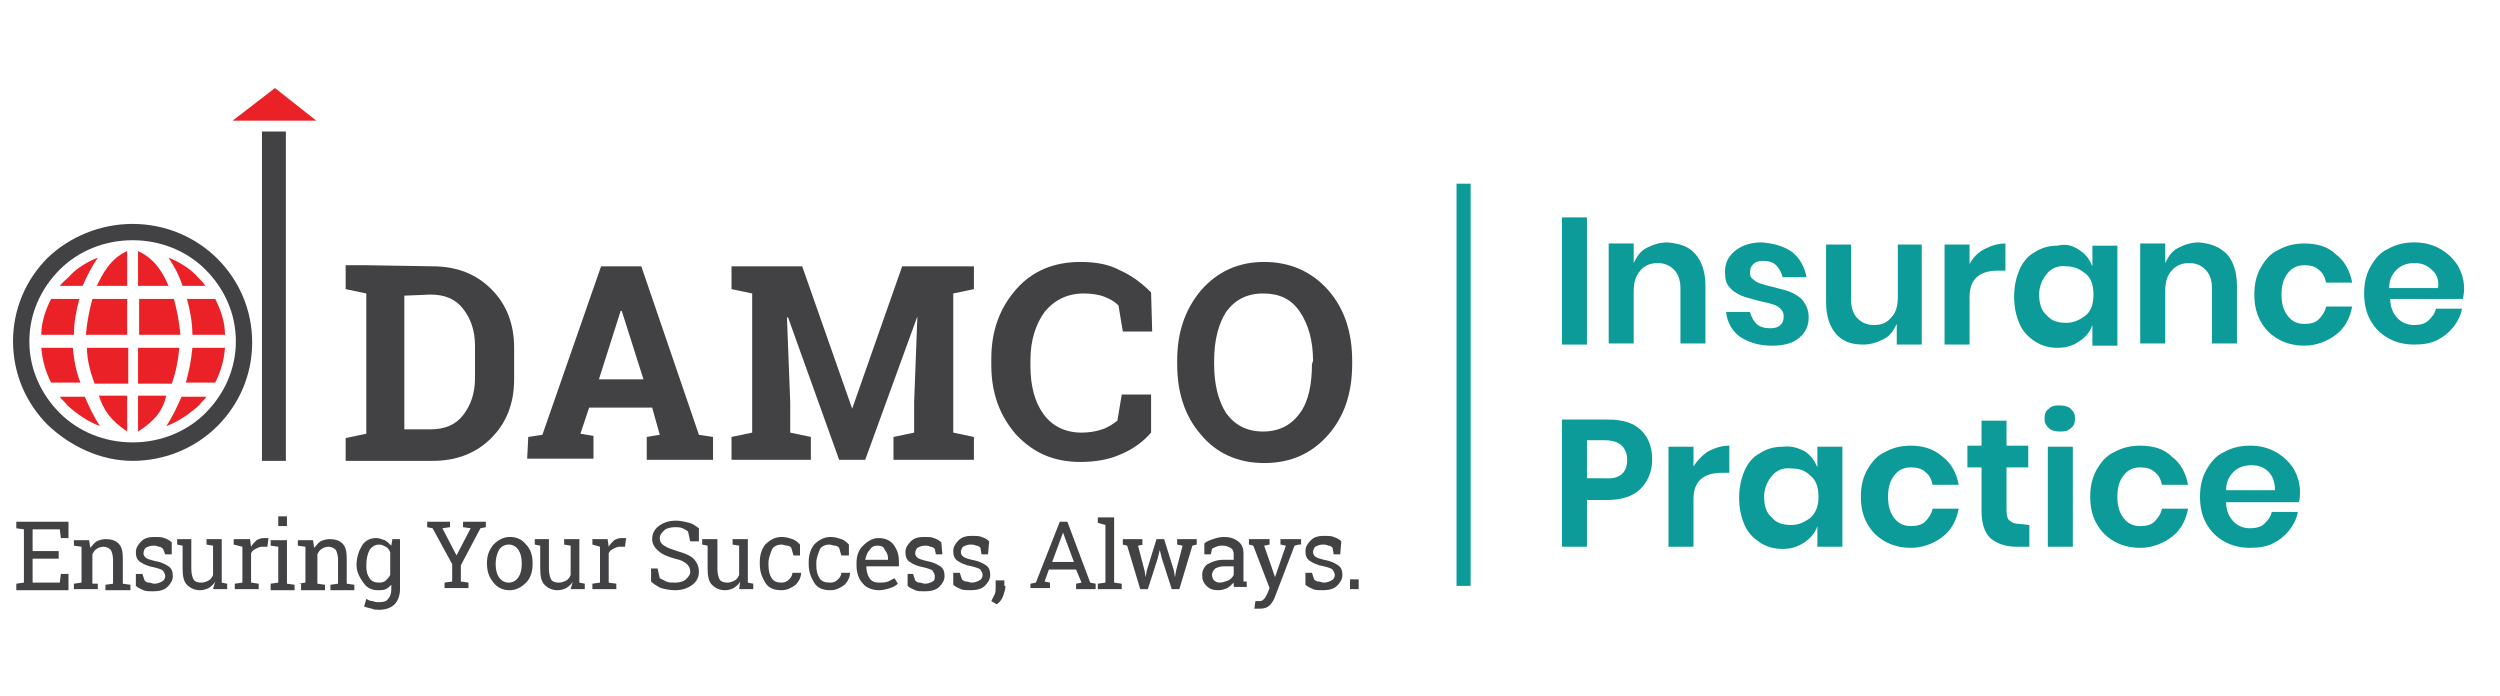 <?xml version="1.0" encoding="utf-8"?>
<!-- Generator: Adobe Illustrator 28.3.0, SVG Export Plug-In . SVG Version: 6.00 Build 0)  -->
<svg version="1.1" id="Layer_1" xmlns="http://www.w3.org/2000/svg" xmlns:xlink="http://www.w3.org/1999/xlink" x="0px" y="0px"
	 viewBox="0 0 230 64" style="enable-background:new 0 0 230 64;" xml:space="preserve">
<style type="text/css">
	.st0{fill:#0C9B98;}
	.st1{fill-rule:evenodd;clip-rule:evenodd;fill:#424143;}
	.st2{fill-rule:evenodd;clip-rule:evenodd;fill:#EA2227;}
	.st3{fill:#424143;}
</style>
<rect x="134" y="16.9" class="st0" width="1.3" height="37"/>
<g>
	<path class="st0" d="M146,20v11.7h-2.3V20H146z"/>
	<path class="st0" d="M156,23.4c0.6,0.7,0.9,1.7,0.9,2.9v5.3h-2.3v-5.1c0-0.7-0.2-1.3-0.6-1.7c-0.4-0.4-0.9-0.6-1.5-0.6
		s-1.2,0.2-1.6,0.7s-0.6,1-0.6,1.9v4.8H148v-9.2h2.3v1.8c0.3-0.6,0.6-1.1,1.2-1.4c0.6-0.3,1.2-0.5,1.9-0.5
		C154.6,22.4,155.4,22.7,156,23.4z"/>
	<path class="st0" d="M164.9,23.2c0.7,0.6,1.1,1.3,1.3,2.3H164c-0.1-0.4-0.3-0.8-0.6-1.1c-0.3-0.3-0.7-0.4-1.2-0.4
		c-0.4,0-0.7,0.1-0.9,0.3c-0.2,0.2-0.3,0.4-0.3,0.8c0,0.3,0.1,0.5,0.3,0.6c0.2,0.2,0.4,0.3,0.7,0.4s0.7,0.2,1.1,0.3
		c0.7,0.2,1.3,0.3,1.7,0.5s0.8,0.4,1.1,0.8s0.5,0.9,0.5,1.5c0,0.8-0.3,1.4-0.9,1.9c-0.6,0.5-1.4,0.7-2.5,0.7c-1.2,0-2.1-0.3-2.9-0.8
		c-0.7-0.5-1.2-1.3-1.3-2.3h2.2c0.1,0.4,0.3,0.8,0.6,1.1c0.3,0.3,0.8,0.4,1.3,0.4c0.4,0,0.7-0.1,0.9-0.3c0.2-0.2,0.3-0.4,0.3-0.8
		c0-0.3-0.1-0.5-0.3-0.7s-0.4-0.3-0.7-0.4s-0.7-0.2-1.2-0.3c-0.7-0.2-1.2-0.3-1.7-0.5c-0.4-0.2-0.8-0.4-1.1-0.8
		c-0.3-0.3-0.4-0.8-0.4-1.4c0-0.8,0.3-1.4,0.9-1.9s1.4-0.8,2.5-0.8C163.3,22.4,164.2,22.7,164.9,23.2z"/>
	<path class="st0" d="M176.8,22.5v9.2h-2.3v-1.9c-0.3,0.6-0.6,1.1-1.2,1.4c-0.6,0.3-1.2,0.5-1.9,0.5c-1.1,0-1.9-0.3-2.5-1
		S168,29,168,27.8v-5.3h2.3v5.1c0,0.7,0.2,1.3,0.6,1.7c0.4,0.4,0.9,0.6,1.5,0.6c0.7,0,1.2-0.2,1.6-0.7c0.4-0.4,0.6-1,0.6-1.9v-4.8
		H176.8z"/>
	<path class="st0" d="M182.6,22.9c0.6-0.3,1.2-0.5,1.9-0.5v2.5h-0.7c-1.7,0-2.6,0.8-2.6,2.4v4.4h-2.3v-9.2h2.3v1.8
		C181.5,23.7,182,23.2,182.6,22.9z"/>
	<path class="st0" d="M191.3,23c0.6,0.4,0.9,0.8,1.2,1.5v-1.9h2.3v9.2h-2.3v-1.9c-0.2,0.6-0.6,1.1-1.2,1.5c-0.6,0.4-1.2,0.6-2,0.6
		s-1.5-0.2-2.1-0.6s-1.1-0.9-1.4-1.6c-0.3-0.7-0.5-1.5-0.5-2.5s0.2-1.8,0.5-2.5s0.8-1.3,1.4-1.6c0.6-0.4,1.3-0.6,2.1-0.6
		C190.1,22.4,190.7,22.6,191.3,23z M188.3,25.2c-0.4,0.5-0.7,1.1-0.7,1.9s0.2,1.5,0.7,1.9c0.4,0.5,1,0.7,1.8,0.7
		c0.7,0,1.3-0.3,1.8-0.7s0.7-1.1,0.7-1.9s-0.2-1.5-0.7-1.9s-1-0.7-1.8-0.7C189.3,24.4,188.7,24.7,188.3,25.2z"/>
	<path class="st0" d="M204.9,23.4c0.6,0.7,0.9,1.7,0.9,2.9v5.3h-2.3v-5.1c0-0.7-0.2-1.3-0.6-1.7s-0.9-0.6-1.5-0.6s-1.2,0.2-1.6,0.7
		c-0.4,0.4-0.6,1-0.6,1.9v4.8h-2.3v-9.2h2.3v1.8c0.3-0.6,0.6-1.1,1.2-1.4c0.6-0.3,1.2-0.5,1.9-0.5C203.4,22.4,204.2,22.7,204.9,23.4
		z"/>
	<path class="st0" d="M214.9,23.4c0.8,0.6,1.3,1.5,1.5,2.6H214c-0.1-0.5-0.3-0.9-0.7-1.2c-0.3-0.3-0.8-0.4-1.3-0.4
		c-0.6,0-1.1,0.2-1.5,0.7s-0.6,1.1-0.6,2s0.2,1.5,0.6,2c0.4,0.5,0.9,0.7,1.5,0.7c0.5,0,1-0.1,1.3-0.4s0.6-0.7,0.7-1.2h2.4
		c-0.2,1.1-0.7,2-1.5,2.6s-1.8,1-2.9,1c-0.9,0-1.7-0.2-2.4-0.6s-1.2-0.9-1.6-1.6c-0.4-0.7-0.6-1.5-0.6-2.5s0.2-1.8,0.6-2.5
		c0.4-0.7,0.9-1.3,1.6-1.6c0.7-0.4,1.5-0.6,2.4-0.6C213.2,22.4,214.2,22.7,214.9,23.4z"/>
	<path class="st0" d="M226.6,27.5h-6.7c0,0.8,0.3,1.4,0.7,1.8s0.9,0.6,1.5,0.6c0.5,0,1-0.1,1.3-0.4s0.6-0.6,0.7-1.1h2.4
		c-0.1,0.6-0.4,1.2-0.8,1.7c-0.4,0.5-0.9,0.9-1.5,1.2c-0.6,0.3-1.3,0.4-2.1,0.4c-0.9,0-1.7-0.2-2.4-0.6s-1.2-0.9-1.6-1.6
		c-0.4-0.7-0.6-1.5-0.6-2.5s0.2-1.8,0.6-2.5s0.9-1.3,1.6-1.6c0.7-0.4,1.5-0.6,2.4-0.6s1.7,0.2,2.4,0.6s1.2,0.9,1.6,1.5
		c0.4,0.7,0.6,1.4,0.6,2.2C226.7,27,226.6,27.3,226.6,27.5z M223.7,24.8c-0.4-0.4-0.9-0.6-1.6-0.6c-0.6,0-1.2,0.2-1.6,0.6
		c-0.4,0.4-0.7,0.9-0.7,1.7h4.5C224.4,25.8,224.2,25.2,223.7,24.8z"/>
	<path class="st0" d="M146,46v4.3h-2.3V38.6h4.2c1.4,0,2.4,0.3,3.1,1s1,1.6,1,2.7c0,1.1-0.4,2-1.1,2.7c-0.7,0.7-1.8,1-3.1,1H146
		L146,46z M149.7,42.3c0-0.6-0.2-1-0.5-1.3s-0.8-0.5-1.6-0.5H146V44h1.7C149,44.1,149.7,43.5,149.7,42.3z"/>
	<path class="st0" d="M157.2,41.5c0.6-0.3,1.2-0.5,1.9-0.5v2.5h-0.7c-1.7,0-2.6,0.8-2.6,2.4v4.4h-2.3v-9.2h2.3v1.8
		C156.2,42.3,156.7,41.8,157.2,41.5z"/>
	<path class="st0" d="M166,41.5c0.6,0.4,0.9,0.8,1.2,1.5v-1.9h2.3v9.2h-2.3v-1.9c-0.2,0.6-0.6,1.1-1.2,1.5c-0.6,0.4-1.2,0.6-2,0.6
		s-1.5-0.2-2.1-0.6c-0.6-0.4-1.1-0.9-1.4-1.6c-0.3-0.7-0.5-1.5-0.5-2.5s0.2-1.8,0.5-2.5s0.8-1.3,1.4-1.6c0.6-0.4,1.3-0.6,2.1-0.6
		C164.8,41,165.4,41.2,166,41.5z M163,43.8c-0.4,0.5-0.7,1.1-0.7,1.9c0,0.8,0.2,1.5,0.7,1.9c0.4,0.5,1,0.7,1.8,0.7
		c0.7,0,1.3-0.3,1.8-0.7c0.5-0.5,0.7-1.1,0.7-1.9c0-0.8-0.2-1.5-0.7-1.9c-0.5-0.5-1-0.7-1.8-0.7C164,43,163.4,43.3,163,43.8z"/>
	<path class="st0" d="M178.7,42c0.8,0.6,1.3,1.5,1.5,2.6h-2.4c-0.1-0.5-0.3-0.9-0.7-1.2c-0.3-0.3-0.8-0.4-1.3-0.4
		c-0.6,0-1.1,0.2-1.5,0.7s-0.6,1.1-0.6,2s0.2,1.5,0.6,2c0.4,0.5,0.9,0.7,1.5,0.7c0.5,0,1-0.1,1.3-0.4c0.3-0.3,0.6-0.7,0.7-1.2h2.4
		c-0.2,1.1-0.7,2-1.5,2.6s-1.8,1-2.9,1c-0.9,0-1.7-0.2-2.4-0.6c-0.7-0.4-1.2-0.9-1.6-1.6c-0.4-0.7-0.6-1.5-0.6-2.5s0.2-1.8,0.6-2.5
		c0.4-0.7,0.9-1.3,1.6-1.6c0.7-0.4,1.5-0.6,2.4-0.6C176.9,41,177.9,41.3,178.7,42z"/>
	<path class="st0" d="M186.7,48.3v2h-1.2c-1,0-1.8-0.3-2.4-0.8c-0.5-0.5-0.8-1.3-0.8-2.5v-4H181v-2h1.3v-2.3h2.3V41h2v2h-2v4
		c0,0.4,0.1,0.8,0.3,0.9c0.2,0.2,0.5,0.3,0.9,0.3L186.7,48.3L186.7,48.3z"/>
	<path class="st0" d="M188.5,37.6c0.3-0.3,0.6-0.3,1-0.3s0.8,0.1,1,0.3c0.3,0.3,0.4,0.5,0.4,0.9s-0.1,0.7-0.4,0.9
		c-0.3,0.3-0.6,0.3-1,0.3s-0.8-0.1-1-0.3c-0.3-0.3-0.4-0.5-0.4-0.9S188.2,37.8,188.5,37.6z M190.7,41.1v9.2h-2.3v-9.2H190.7z"/>
	<path class="st0" d="M199.8,42c0.8,0.6,1.3,1.5,1.5,2.6h-2.4c-0.1-0.5-0.3-0.9-0.7-1.2c-0.3-0.3-0.8-0.4-1.3-0.4
		c-0.6,0-1.1,0.2-1.5,0.7s-0.6,1.1-0.6,2s0.2,1.5,0.6,2c0.4,0.5,0.9,0.7,1.5,0.7c0.5,0,1-0.1,1.3-0.4c0.3-0.3,0.6-0.7,0.7-1.2h2.4
		c-0.2,1.1-0.7,2-1.5,2.6s-1.8,1-2.9,1c-0.9,0-1.7-0.2-2.4-0.6c-0.7-0.4-1.2-0.9-1.6-1.6c-0.4-0.7-0.6-1.5-0.6-2.5s0.2-1.8,0.6-2.5
		c0.4-0.7,0.9-1.3,1.6-1.6c0.7-0.4,1.5-0.6,2.4-0.6C198.1,41,199.1,41.3,199.8,42z"/>
	<path class="st0" d="M211.5,46.2h-6.7c0,0.8,0.3,1.4,0.7,1.8s0.9,0.6,1.5,0.6c0.5,0,1-0.1,1.3-0.4c0.3-0.3,0.6-0.6,0.7-1.1h2.4
		c-0.1,0.6-0.4,1.2-0.8,1.7s-0.9,0.9-1.5,1.2s-1.3,0.4-2.1,0.4c-0.9,0-1.7-0.2-2.4-0.6s-1.2-0.9-1.6-1.6c-0.4-0.7-0.6-1.5-0.6-2.5
		s0.2-1.8,0.6-2.5c0.4-0.7,0.9-1.3,1.6-1.6c0.7-0.4,1.5-0.6,2.4-0.6s1.7,0.2,2.4,0.6c0.7,0.4,1.2,0.9,1.6,1.5
		c0.4,0.7,0.6,1.4,0.6,2.2C211.6,45.6,211.6,45.8,211.5,46.2z M208.7,43.4c-0.4-0.4-0.9-0.6-1.6-0.6c-0.6,0-1.2,0.2-1.6,0.6
		c-0.4,0.4-0.7,0.9-0.7,1.7h4.5C209.3,44.4,209.1,43.8,208.7,43.4z"/>
</g>
<g>
	<g>
		<path class="st1" d="M12.2,20.6c3,0,5.8,1.2,7.8,3.2s3.2,4.7,3.2,7.7S22,37.2,20,39.2s-4.8,3.2-7.8,3.2S6.4,41,4.4,39.1
			c-2-2-3.2-4.7-3.2-7.7s1.2-5.7,3.2-7.7C6.4,21.8,9.2,20.6,12.2,20.6 M18.9,24.8c-1.7-1.7-4.1-2.7-6.7-2.7s-5,1-6.7,2.7
			s-2.8,4-2.8,6.6s1.1,4.9,2.8,6.6s4.1,2.7,6.7,2.7s5-1,6.7-2.7c1.7-1.7,2.8-4,2.8-6.6C21.7,28.8,20.6,26.5,18.9,24.8"/>
		<path class="st2" d="M9,23.7c-1,0.4-2,1-2.7,1.8C6,25.8,5.7,26,5.5,26.3h2.1C8,25.4,8.4,24.6,9,23.7 M15.5,23.7c1,0.4,2,1,2.7,1.8
			c0.3,0.3,0.5,0.5,0.7,0.8h-2.1C16.5,25.4,16.1,24.6,15.5,23.7 M12.7,23.1v3.2h2.8C15.1,25.3,14.3,23.8,12.7,23.1 M12.7,27.5H16
			c0.3,1.1,0.5,2.2,0.6,3.3h-3.8v-3.3H12.7z M15.8,35.3h-3.1V32h3.8C16.4,33.1,16.2,34.2,15.8,35.3 M12.7,39.7v-3.3h2.6
			C15,37.7,14.3,38.7,12.7,39.7 M19,36.5h-2.3c-0.4,0.9-0.8,1.8-1.4,2.7c1.1-0.4,2.1-1.1,3-1.9C18.5,37,18.8,36.8,19,36.5 M20.7,32
			c-0.1,1.2-0.4,2.2-0.9,3.2h-2.7c0.3-1.1,0.5-2.1,0.6-3.2H20.7z M19.8,27.5c0.5,1,0.9,2.1,0.9,3.3h-3c0-1.1-0.2-2.2-0.5-3.3H19.8z
			 M11.7,23.1v3.2H8.9C9.4,25.3,10.1,23.8,11.7,23.1 M11.7,27.5H8.5c-0.3,1.1-0.5,2.2-0.6,3.3h3.8V27.5z M8.7,35.3h3.1V32H8
			C8,33.1,8.3,34.2,8.7,35.3 M11.7,39.7v-3.3H9.1C9.5,37.7,10.2,38.7,11.7,39.7 M5.5,36.5h2.3c0.4,0.9,0.8,1.8,1.4,2.7
			c-1.1-0.4-2.1-1.1-3-1.9C6,37,5.7,36.8,5.5,36.5 M3.8,32c0.1,1.2,0.4,2.2,0.9,3.2h2.7c-0.4-1-0.6-2.1-0.7-3.2H3.8z M4.7,27.5
			c-0.5,1-0.9,2.1-0.9,3.3h3c0-1.1,0.2-2.2,0.5-3.3H4.7z"/>
		<rect x="24.1" y="12.1" class="st1" width="2.2" height="30.3"/>
		<polygon class="st2" points="21.4,11.1 25.3,8.1 29.1,11.1 		"/>
		<path class="st3" d="M39.8,24.5c2.2,0,4,0.7,5.4,2.1s2.1,3.2,2.1,5.4v2.9c0,2.2-0.7,4-2.1,5.4c-1.4,1.4-3.2,2.1-5.4,2.1h-8v-2.1
			l1.9-0.4V27l-1.9-0.4v-2.2h1.9L39.8,24.5L39.8,24.5z M37.2,27.2v12.3h2.4c1.3,0,2.3-0.4,3-1.3c0.7-0.9,1.1-2,1.1-3.4v-3
			c0-1.4-0.4-2.5-1.1-3.4c-0.7-0.9-1.7-1.3-3-1.3L37.2,27.2L37.2,27.2z"/>
		<path class="st3" d="M48.6,40.2l1.3-0.2l5.4-15.5H59L64.3,40l1.3,0.2v2.1h-6.1v-2.1l1.2-0.2L60,37.5h-5.8l-0.8,2.4l1.2,0.2v2.1
			h-6.1L48.6,40.2L48.6,40.2z M55.1,34.9h4.1l-2-6.3h-0.1L55.1,34.9z"/>
		<polygon class="st3" points="84.4,29.1 84.4,29.1 79.6,42.3 77.2,42.3 72.5,29.2 72.4,29.2 72.7,37 72.7,39.8 74.6,40.2 
			74.6,42.3 67.3,42.3 67.3,40.2 69.2,39.8 69.2,27 67.3,26.6 67.3,24.5 69.2,24.5 73.8,24.5 78.4,37.6 78.4,37.6 83,24.5 
			89.6,24.5 89.6,26.6 87.7,27 87.7,39.8 89.6,40.2 89.6,42.3 82.2,42.3 82.2,40.2 84.1,39.8 84.1,37 		"/>
		<path class="st3" d="M106,30.5h-2.7l-0.4-2.4c-0.4-0.4-0.8-0.6-1.3-0.8c-0.5-0.2-1.2-0.3-1.9-0.3c-1.5,0-2.7,0.6-3.6,1.7
			c-0.8,1.1-1.3,2.6-1.3,4.4v0.6c0,1.8,0.4,3.3,1.2,4.4c0.8,1.1,2,1.7,3.5,1.7c0.7,0,1.3-0.1,1.9-0.3s1-0.5,1.4-0.8l0.4-2.4h2.7v3.5
			c-0.7,0.8-1.6,1.5-2.8,2c-1.1,0.5-2.4,0.7-3.7,0.7c-2.4,0-4.3-0.8-5.9-2.5c-1.5-1.7-2.3-3.8-2.3-6.4V33c0-2.6,0.8-4.7,2.3-6.4
			c1.5-1.7,3.5-2.5,5.9-2.5c1.4,0,2.6,0.2,3.7,0.8c1.1,0.5,2,1.2,2.8,2L106,30.5L106,30.5z"/>
		<path class="st3" d="M124.4,33.5c0,2.6-0.7,4.8-2.2,6.5s-3.4,2.6-5.9,2.6c-2.4,0-4.4-0.9-5.8-2.6c-1.5-1.7-2.2-3.9-2.2-6.5v-0.3
			c0-2.6,0.7-4.7,2.2-6.5c1.5-1.7,3.4-2.6,5.8-2.6s4.4,0.9,5.9,2.6s2.2,3.9,2.2,6.5V33.5L124.4,33.5z M120.8,33.2
			c0-1.8-0.4-3.3-1.2-4.5c-0.8-1.2-1.9-1.7-3.4-1.7s-2.6,0.6-3.4,1.7c-0.7,1.1-1.1,2.6-1.1,4.5v0.3c0,1.9,0.4,3.4,1.1,4.5
			c0.8,1.1,1.9,1.7,3.4,1.7s2.6-0.6,3.4-1.7c0.8-1.1,1.1-2.7,1.1-4.5L120.8,33.2L120.8,33.2L120.8,33.2z"/>
	</g>
	<g>
		<path class="st3" d="M1.5,54.2v-0.5l0.7-0.1v-4.9l-0.7-0.1V48h4.8v1.5H5.6l-0.1-0.8H3v2h2.4v0.7H3v2.2h2.5l0.1-0.8h0.7v1.5H1.5z"
			/>
		<path class="st3" d="M6.8,53.7l0.7-0.1v-3.3l-0.7-0.1v-0.5h1.4l0.1,0.7c0.2-0.2,0.3-0.4,0.6-0.6c0.2-0.1,0.5-0.2,0.8-0.2
			c0.5,0,0.9,0.1,1.2,0.4s0.4,0.7,0.4,1.4v2.3l0.7,0.1v0.5H9.7v-0.5l0.7-0.1v-2.2c0-0.4-0.1-0.7-0.2-0.9c-0.2-0.2-0.4-0.3-0.7-0.3
			c-0.2,0-0.5,0.1-0.6,0.2c-0.2,0.1-0.3,0.3-0.4,0.5v2.7L9,53.7v0.5H6.8V53.7z"/>
		<path class="st3" d="M15.8,51h-0.6L15,50.5c-0.1-0.1-0.2-0.2-0.4-0.2c-0.2-0.1-0.3-0.1-0.5-0.1c-0.3,0-0.5,0.1-0.7,0.2
			c-0.1,0.1-0.2,0.3-0.2,0.5c0,0.2,0.1,0.3,0.2,0.4c0.1,0.1,0.4,0.2,0.8,0.3c0.6,0.1,1,0.3,1.3,0.5c0.3,0.2,0.4,0.5,0.4,0.9
			c0,0.4-0.2,0.7-0.5,1c-0.3,0.3-0.8,0.4-1.3,0.4c-0.4,0-0.7,0-0.9-0.1s-0.5-0.2-0.7-0.4l0-1.1h0.6l0.2,0.6c0.1,0.1,0.2,0.2,0.4,0.2
			c0.2,0,0.3,0.1,0.5,0.1c0.3,0,0.5-0.1,0.7-0.2s0.3-0.3,0.3-0.5c0-0.2-0.1-0.3-0.2-0.5c-0.1-0.1-0.4-0.2-0.8-0.3
			c-0.6-0.1-1-0.3-1.3-0.5c-0.3-0.2-0.4-0.5-0.4-0.9c0-0.4,0.2-0.7,0.5-1c0.3-0.3,0.7-0.4,1.2-0.4c0.4,0,0.7,0,0.9,0.1
			c0.3,0.1,0.5,0.2,0.7,0.4L15.8,51z"/>
		<path class="st3" d="M19.8,53.5c-0.1,0.2-0.3,0.4-0.6,0.6c-0.2,0.1-0.5,0.2-0.8,0.2c-0.5,0-0.9-0.2-1.2-0.5
			c-0.3-0.3-0.4-0.8-0.4-1.5v-2.1l-0.5-0.1v-0.5h0.5h0.8v2.7c0,0.5,0.1,0.8,0.2,1c0.1,0.2,0.4,0.3,0.7,0.3c0.3,0,0.5-0.1,0.7-0.2
			c0.2-0.1,0.3-0.3,0.4-0.5v-2.7l-0.6-0.1v-0.5h0.6h0.8v4l0.5,0.1v0.5h-1.3L19.8,53.5z"/>
		<path class="st3" d="M21.5,50.1v-0.5H23l0.1,0.7c0.1-0.2,0.3-0.4,0.5-0.6c0.2-0.1,0.4-0.2,0.7-0.2c0.1,0,0.1,0,0.2,0s0.1,0,0.2,0
			l-0.1,0.8l-0.5,0c-0.2,0-0.4,0.1-0.6,0.2s-0.3,0.2-0.4,0.4v2.7l0.7,0.1v0.5h-2.2v-0.5l0.7-0.1v-3.3L21.5,50.1z"/>
		<path class="st3" d="M24.9,53.7l0.7-0.1v-3.3l-0.7-0.1v-0.5h1.5v4l0.7,0.1v0.5h-2.2V53.7z M26.4,48.4h-0.8v-0.9h0.8V48.4z"/>
		<path class="st3" d="M27.4,53.7l0.7-0.1v-3.3l-0.7-0.1v-0.5h1.4l0.1,0.7c0.2-0.2,0.3-0.4,0.6-0.6c0.2-0.1,0.5-0.2,0.8-0.2
			c0.5,0,0.9,0.1,1.2,0.4s0.4,0.7,0.4,1.4v2.3l0.7,0.1v0.5h-2.2v-0.5l0.7-0.1v-2.2c0-0.4-0.1-0.7-0.2-0.9c-0.2-0.2-0.4-0.3-0.7-0.3
			c-0.2,0-0.5,0.1-0.6,0.2c-0.2,0.1-0.3,0.3-0.4,0.5v2.7l0.7,0.1v0.5h-2.2V53.7z"/>
		<path class="st3" d="M32.8,52c0-0.7,0.2-1.3,0.5-1.8c0.3-0.5,0.8-0.7,1.3-0.7c0.3,0,0.5,0.1,0.8,0.2c0.2,0.1,0.4,0.3,0.6,0.5
			l0.1-0.6h0.7v4.6c0,0.6-0.2,1.1-0.5,1.4c-0.3,0.3-0.8,0.5-1.4,0.5c-0.2,0-0.5,0-0.7-0.1c-0.3-0.1-0.5-0.1-0.7-0.2l0.2-0.7
			c0.2,0.1,0.3,0.2,0.6,0.2c0.2,0.1,0.4,0.1,0.6,0.1c0.4,0,0.7-0.1,0.8-0.3c0.2-0.2,0.3-0.5,0.3-0.9v-0.4c-0.2,0.2-0.3,0.3-0.5,0.4
			s-0.5,0.1-0.7,0.1c-0.6,0-1-0.2-1.3-0.6S32.8,52.7,32.8,52L32.8,52z M33.7,52.1c0,0.5,0.1,0.8,0.3,1.1s0.5,0.4,0.9,0.4
			c0.3,0,0.5-0.1,0.6-0.2s0.3-0.3,0.4-0.5v-2.1c-0.1-0.2-0.2-0.4-0.4-0.5s-0.4-0.2-0.6-0.2c-0.4,0-0.7,0.2-0.9,0.5
			C33.8,51,33.7,51.4,33.7,52.1L33.7,52.1z"/>
		<path class="st3" d="M41.4,48.5l-0.7,0.1l1.3,2.5l1.3-2.5l-0.7-0.1V48h2.1v0.5l-0.5,0.1L42.4,52v1.5l0.7,0.1v0.5h-2.2v-0.5
			l0.7-0.1v-1.6l-1.8-3.3l-0.5-0.1V48h2.1V48.5z"/>
		<path class="st3" d="M44.8,51.8c0-0.7,0.2-1.2,0.6-1.7c0.4-0.4,0.9-0.7,1.5-0.7c0.6,0,1.1,0.2,1.5,0.7c0.4,0.4,0.6,1,0.6,1.7v0.1
			c0,0.7-0.2,1.3-0.6,1.7s-0.9,0.7-1.5,0.7c-0.6,0-1.1-0.2-1.5-0.7S44.8,52.6,44.8,51.8L44.8,51.8z M45.6,51.9
			c0,0.5,0.1,0.9,0.3,1.2c0.2,0.3,0.5,0.5,0.9,0.5c0.4,0,0.7-0.2,0.9-0.5c0.2-0.3,0.3-0.7,0.3-1.2v-0.1c0-0.5-0.1-0.9-0.3-1.2
			c-0.2-0.3-0.5-0.5-0.9-0.5c-0.4,0-0.7,0.2-0.9,0.5C45.7,51,45.6,51.4,45.6,51.9L45.6,51.9z"/>
		<path class="st3" d="M52.7,53.5c-0.1,0.2-0.3,0.4-0.6,0.6c-0.2,0.1-0.5,0.2-0.8,0.2c-0.5,0-0.9-0.2-1.2-0.5
			c-0.3-0.3-0.4-0.8-0.4-1.5v-2.1l-0.5-0.1v-0.5h0.5h0.8v2.7c0,0.5,0.1,0.8,0.2,1c0.1,0.2,0.4,0.3,0.7,0.3c0.3,0,0.5-0.1,0.7-0.2
			c0.2-0.1,0.3-0.3,0.4-0.5v-2.7l-0.6-0.1v-0.5h0.6h0.8v4l0.5,0.1v0.5h-1.3L52.7,53.5z"/>
		<path class="st3" d="M54.5,50.1v-0.5h1.4l0.1,0.7c0.1-0.2,0.3-0.4,0.5-0.6c0.2-0.1,0.4-0.2,0.7-0.2c0.1,0,0.1,0,0.2,0s0.1,0,0.2,0
			l-0.1,0.8l-0.5,0c-0.2,0-0.4,0.1-0.6,0.2s-0.3,0.2-0.4,0.4v2.7l0.7,0.1v0.5h-2.2v-0.5l0.7-0.1v-3.3L54.5,50.1z"/>
		<path class="st3" d="M64.1,49.8h-0.6l-0.2-0.9c-0.1-0.1-0.3-0.2-0.5-0.3c-0.2-0.1-0.5-0.1-0.7-0.1c-0.4,0-0.8,0.1-1,0.3
			s-0.4,0.4-0.4,0.7c0,0.3,0.1,0.5,0.4,0.7s0.6,0.3,1.2,0.5c0.7,0.2,1.2,0.4,1.5,0.7c0.3,0.3,0.5,0.7,0.5,1.2c0,0.5-0.2,0.9-0.6,1.2
			c-0.4,0.3-0.9,0.5-1.6,0.5c-0.5,0-0.9-0.1-1.3-0.2c-0.4-0.2-0.7-0.4-0.9-0.6v-1.2h0.6l0.2,0.9c0.2,0.1,0.4,0.2,0.6,0.3
			c0.2,0.1,0.5,0.1,0.8,0.1c0.4,0,0.8-0.1,1-0.3c0.2-0.2,0.4-0.4,0.4-0.7c0-0.3-0.1-0.5-0.3-0.7c-0.2-0.2-0.6-0.4-1.1-0.5
			c-0.7-0.2-1.2-0.4-1.5-0.7c-0.4-0.3-0.6-0.7-0.6-1.1c0-0.5,0.2-0.9,0.6-1.2s0.9-0.5,1.6-0.5c0.4,0,0.8,0.1,1.2,0.2
			c0.4,0.1,0.6,0.3,0.9,0.5V49.8z"/>
		<path class="st3" d="M68.1,53.5c-0.1,0.2-0.3,0.4-0.6,0.6c-0.2,0.1-0.5,0.2-0.8,0.2c-0.5,0-0.9-0.2-1.2-0.5
			c-0.3-0.3-0.4-0.8-0.4-1.5v-2.1l-0.5-0.1v-0.5h0.5H66v2.7c0,0.5,0.1,0.8,0.2,1c0.1,0.2,0.4,0.3,0.7,0.3c0.3,0,0.5-0.1,0.7-0.2
			c0.2-0.1,0.3-0.3,0.4-0.5v-2.7l-0.6-0.1v-0.5h0.6h0.8v4l0.5,0.1v0.5h-1.3L68.1,53.5z"/>
		<path class="st3" d="M71.9,53.6c0.3,0,0.5-0.1,0.7-0.3c0.2-0.2,0.3-0.4,0.3-0.6h0.8l0,0c0,0.4-0.2,0.8-0.5,1.1
			c-0.4,0.3-0.8,0.5-1.3,0.5c-0.7,0-1.2-0.2-1.5-0.7s-0.5-1-0.5-1.7v-0.2c0-0.7,0.2-1.2,0.5-1.6c0.4-0.4,0.9-0.7,1.5-0.7
			c0.4,0,0.7,0.1,1,0.2c0.3,0.1,0.5,0.3,0.7,0.5l0,1H73l-0.2-0.7c-0.1-0.1-0.2-0.2-0.4-0.2s-0.3-0.1-0.5-0.1c-0.4,0-0.8,0.2-0.9,0.5
			s-0.3,0.7-0.3,1.2V52c0,0.5,0.1,0.9,0.3,1.2C71.2,53.5,71.5,53.6,71.9,53.6z"/>
		<path class="st3" d="M76.4,53.6c0.3,0,0.5-0.1,0.7-0.3c0.2-0.2,0.3-0.4,0.3-0.6h0.8l0,0c0,0.4-0.2,0.8-0.5,1.1
			c-0.4,0.3-0.8,0.5-1.3,0.5c-0.7,0-1.2-0.2-1.5-0.7s-0.5-1-0.5-1.7v-0.2c0-0.7,0.2-1.2,0.5-1.6c0.4-0.4,0.9-0.7,1.5-0.7
			c0.4,0,0.7,0.1,1,0.2c0.3,0.1,0.5,0.3,0.7,0.5l0,1h-0.7l-0.2-0.7c-0.1-0.1-0.2-0.2-0.4-0.2s-0.3-0.1-0.5-0.1
			c-0.4,0-0.8,0.2-0.9,0.5s-0.3,0.7-0.3,1.2V52c0,0.5,0.1,0.9,0.3,1.2C75.6,53.5,75.9,53.6,76.4,53.6z"/>
		<path class="st3" d="M80.9,54.3c-0.6,0-1.2-0.2-1.5-0.6c-0.4-0.4-0.6-1-0.6-1.7v-0.2c0-0.7,0.2-1.2,0.6-1.6
			c0.4-0.4,0.9-0.7,1.4-0.7c0.6,0,1.1,0.2,1.4,0.6c0.3,0.4,0.5,0.9,0.5,1.5v0.5h-3l0,0c0,0.4,0.1,0.8,0.3,1.1
			c0.2,0.3,0.5,0.4,0.9,0.4c0.3,0,0.5,0,0.8-0.1c0.2-0.1,0.4-0.2,0.6-0.3l0.3,0.5c-0.2,0.2-0.4,0.3-0.7,0.4
			C81.6,54.2,81.2,54.3,80.9,54.3z M80.7,50.2c-0.3,0-0.5,0.1-0.7,0.4c-0.2,0.2-0.3,0.5-0.4,0.9l0,0h2.1v-0.1c0-0.3-0.1-0.6-0.3-0.8
			C81.3,50.3,81.1,50.2,80.7,50.2z"/>
		<path class="st3" d="M86.7,51h-0.6L86,50.5c-0.1-0.1-0.2-0.2-0.4-0.2c-0.2-0.1-0.3-0.1-0.5-0.1c-0.3,0-0.5,0.1-0.7,0.2
			c-0.1,0.1-0.2,0.3-0.2,0.5c0,0.2,0.1,0.3,0.2,0.4c0.1,0.1,0.4,0.2,0.8,0.3c0.6,0.1,1,0.3,1.3,0.5c0.3,0.2,0.4,0.5,0.4,0.9
			c0,0.4-0.2,0.7-0.5,1c-0.3,0.3-0.8,0.4-1.3,0.4c-0.4,0-0.7,0-0.9-0.1s-0.5-0.2-0.7-0.4l0-1.1H84l0.2,0.6c0.1,0.1,0.2,0.2,0.4,0.2
			c0.2,0,0.3,0.1,0.5,0.1c0.3,0,0.5-0.1,0.7-0.2S86,53.2,86,53c0-0.2-0.1-0.3-0.2-0.5c-0.1-0.1-0.4-0.2-0.8-0.3
			c-0.6-0.1-1-0.3-1.3-0.5c-0.3-0.2-0.4-0.5-0.4-0.9c0-0.4,0.2-0.7,0.5-1c0.3-0.3,0.7-0.4,1.2-0.4c0.4,0,0.7,0,0.9,0.1
			c0.3,0.1,0.5,0.2,0.7,0.4L86.7,51z"/>
		<path class="st3" d="M90.9,51h-0.6l-0.1-0.6c-0.1-0.1-0.2-0.2-0.4-0.2c-0.2-0.1-0.3-0.1-0.5-0.1c-0.3,0-0.5,0.1-0.7,0.2
			c-0.1,0.1-0.2,0.3-0.2,0.5c0,0.2,0.1,0.3,0.2,0.4c0.1,0.1,0.4,0.2,0.8,0.3c0.6,0.1,1,0.3,1.3,0.5c0.3,0.2,0.4,0.5,0.4,0.9
			c0,0.4-0.2,0.7-0.5,1c-0.3,0.3-0.8,0.4-1.3,0.4c-0.4,0-0.7,0-0.9-0.1s-0.5-0.2-0.7-0.4l0-1.1h0.6l0.2,0.6c0.1,0.1,0.2,0.2,0.4,0.2
			c0.2,0,0.3,0.1,0.5,0.1c0.3,0,0.5-0.1,0.7-0.2s0.3-0.3,0.3-0.5c0-0.2-0.1-0.3-0.2-0.5c-0.1-0.1-0.4-0.2-0.8-0.3
			c-0.6-0.1-1-0.3-1.3-0.5c-0.3-0.2-0.4-0.5-0.4-0.9c0-0.4,0.2-0.7,0.5-1c0.3-0.3,0.7-0.4,1.2-0.4c0.4,0,0.7,0,0.9,0.1
			c0.3,0.1,0.5,0.2,0.7,0.4L90.9,51z"/>
		<path class="st3" d="M92.5,53.9c0,0.3-0.1,0.6-0.2,0.9c-0.1,0.3-0.3,0.6-0.6,0.8l-0.5-0.3c0.1-0.2,0.2-0.4,0.3-0.6
			c0.1-0.2,0.1-0.4,0.1-0.7v-0.6h0.8V53.9z"/>
		<path class="st3" d="M94.8,53.7l0.5-0.1l2.2-5.6h0.7l2.1,5.6l0.5,0.1v0.5H99v-0.5l0.5-0.1L99,52.4h-2.5l-0.4,1.1l0.5,0.1v0.5h-1.8
			V53.7z M96.8,51.7h2l-1-2.7h0L96.8,51.7z"/>
		<path class="st3" d="M101,48.1v-0.5h1.5v6l0.7,0.1v0.5H101v-0.5l0.7-0.1v-5.3L101,48.1z"/>
		<path class="st3" d="M105.2,50.1l-0.5,0.1l0.6,2.3l0.1,0.6h0l0.1-0.6l0.9-2.9h0.7l0.9,2.9l0.1,0.6h0l0.1-0.6l0.6-2.3l-0.5-0.1
			v-0.5h1.8v0.5l-0.4,0.1l-1.2,4h-0.7l-0.9-2.8l-0.2-0.8l0,0l-0.2,0.8l-0.9,2.8h-0.7l-1.2-4l-0.4-0.1v-0.5h1.8V50.1z"/>
		<path class="st3" d="M113.6,54.2c0-0.1,0-0.2-0.1-0.3c0-0.1,0-0.2,0-0.3c-0.2,0.2-0.4,0.4-0.6,0.5c-0.2,0.1-0.5,0.2-0.8,0.2
			c-0.5,0-0.8-0.1-1.1-0.4s-0.4-0.6-0.4-1c0-0.4,0.2-0.8,0.5-1c0.4-0.2,0.8-0.4,1.5-0.4h0.9V51c0-0.3-0.1-0.5-0.3-0.6
			s-0.4-0.2-0.7-0.2c-0.2,0-0.4,0-0.6,0.1c-0.2,0.1-0.3,0.1-0.4,0.2l-0.1,0.5h-0.6V50c0.2-0.2,0.5-0.3,0.8-0.4
			c0.3-0.1,0.6-0.2,1-0.2c0.5,0,0.9,0.1,1.3,0.4s0.5,0.7,0.5,1.1v2.2c0,0.1,0,0.1,0,0.2c0,0.1,0,0.1,0,0.2l0.3,0v0.5H113.6z
			 M112.2,53.6c0.3,0,0.5-0.1,0.8-0.2c0.2-0.1,0.4-0.3,0.5-0.5v-0.8h-0.9c-0.3,0-0.6,0.1-0.8,0.2c-0.2,0.2-0.3,0.4-0.3,0.6
			c0,0.2,0.1,0.4,0.2,0.5C111.8,53.5,112,53.6,112.2,53.6z"/>
		<path class="st3" d="M119.5,50.1l-0.4,0.1l-1.8,4.7c-0.1,0.3-0.3,0.6-0.5,0.8c-0.2,0.2-0.5,0.3-0.9,0.3c-0.1,0-0.2,0-0.3,0
			s-0.2,0-0.2,0l0.1-0.7c0,0,0,0,0.2,0c0.1,0,0.2,0,0.2,0c0.2,0,0.3-0.1,0.4-0.2s0.2-0.3,0.3-0.5l0.2-0.5l-1.5-3.9l-0.4-0.1v-0.5
			h1.9v0.5l-0.5,0.1l0.8,2.3l0.2,0.6h0l1-2.9l-0.5-0.1v-0.5h1.9V50.1z"/>
		<path class="st3" d="M123.3,51h-0.6l-0.1-0.6c-0.1-0.1-0.2-0.2-0.4-0.2c-0.2-0.1-0.3-0.1-0.5-0.1c-0.3,0-0.5,0.1-0.7,0.2
			c-0.1,0.1-0.2,0.3-0.2,0.5c0,0.2,0.1,0.3,0.2,0.4s0.4,0.2,0.8,0.3c0.6,0.1,1,0.3,1.3,0.5s0.4,0.5,0.4,0.9c0,0.4-0.2,0.7-0.5,1
			c-0.3,0.3-0.8,0.4-1.3,0.4c-0.4,0-0.7,0-0.9-0.1s-0.5-0.2-0.7-0.4l0-1.1h0.6l0.2,0.6c0.1,0.1,0.2,0.2,0.4,0.2s0.3,0.1,0.5,0.1
			c0.3,0,0.5-0.1,0.7-0.2c0.2-0.1,0.3-0.3,0.3-0.5c0-0.2-0.1-0.3-0.2-0.5c-0.1-0.1-0.4-0.2-0.8-0.3c-0.6-0.1-1-0.3-1.3-0.5
			c-0.3-0.2-0.4-0.5-0.4-0.9c0-0.4,0.2-0.7,0.5-1c0.3-0.3,0.7-0.4,1.2-0.4c0.4,0,0.7,0,0.9,0.1c0.3,0.1,0.5,0.2,0.7,0.4L123.3,51z"
			/>
		<path class="st3" d="M125,54.2h-0.8v-0.9h0.8V54.2z"/>
	</g>
</g>
</svg>
